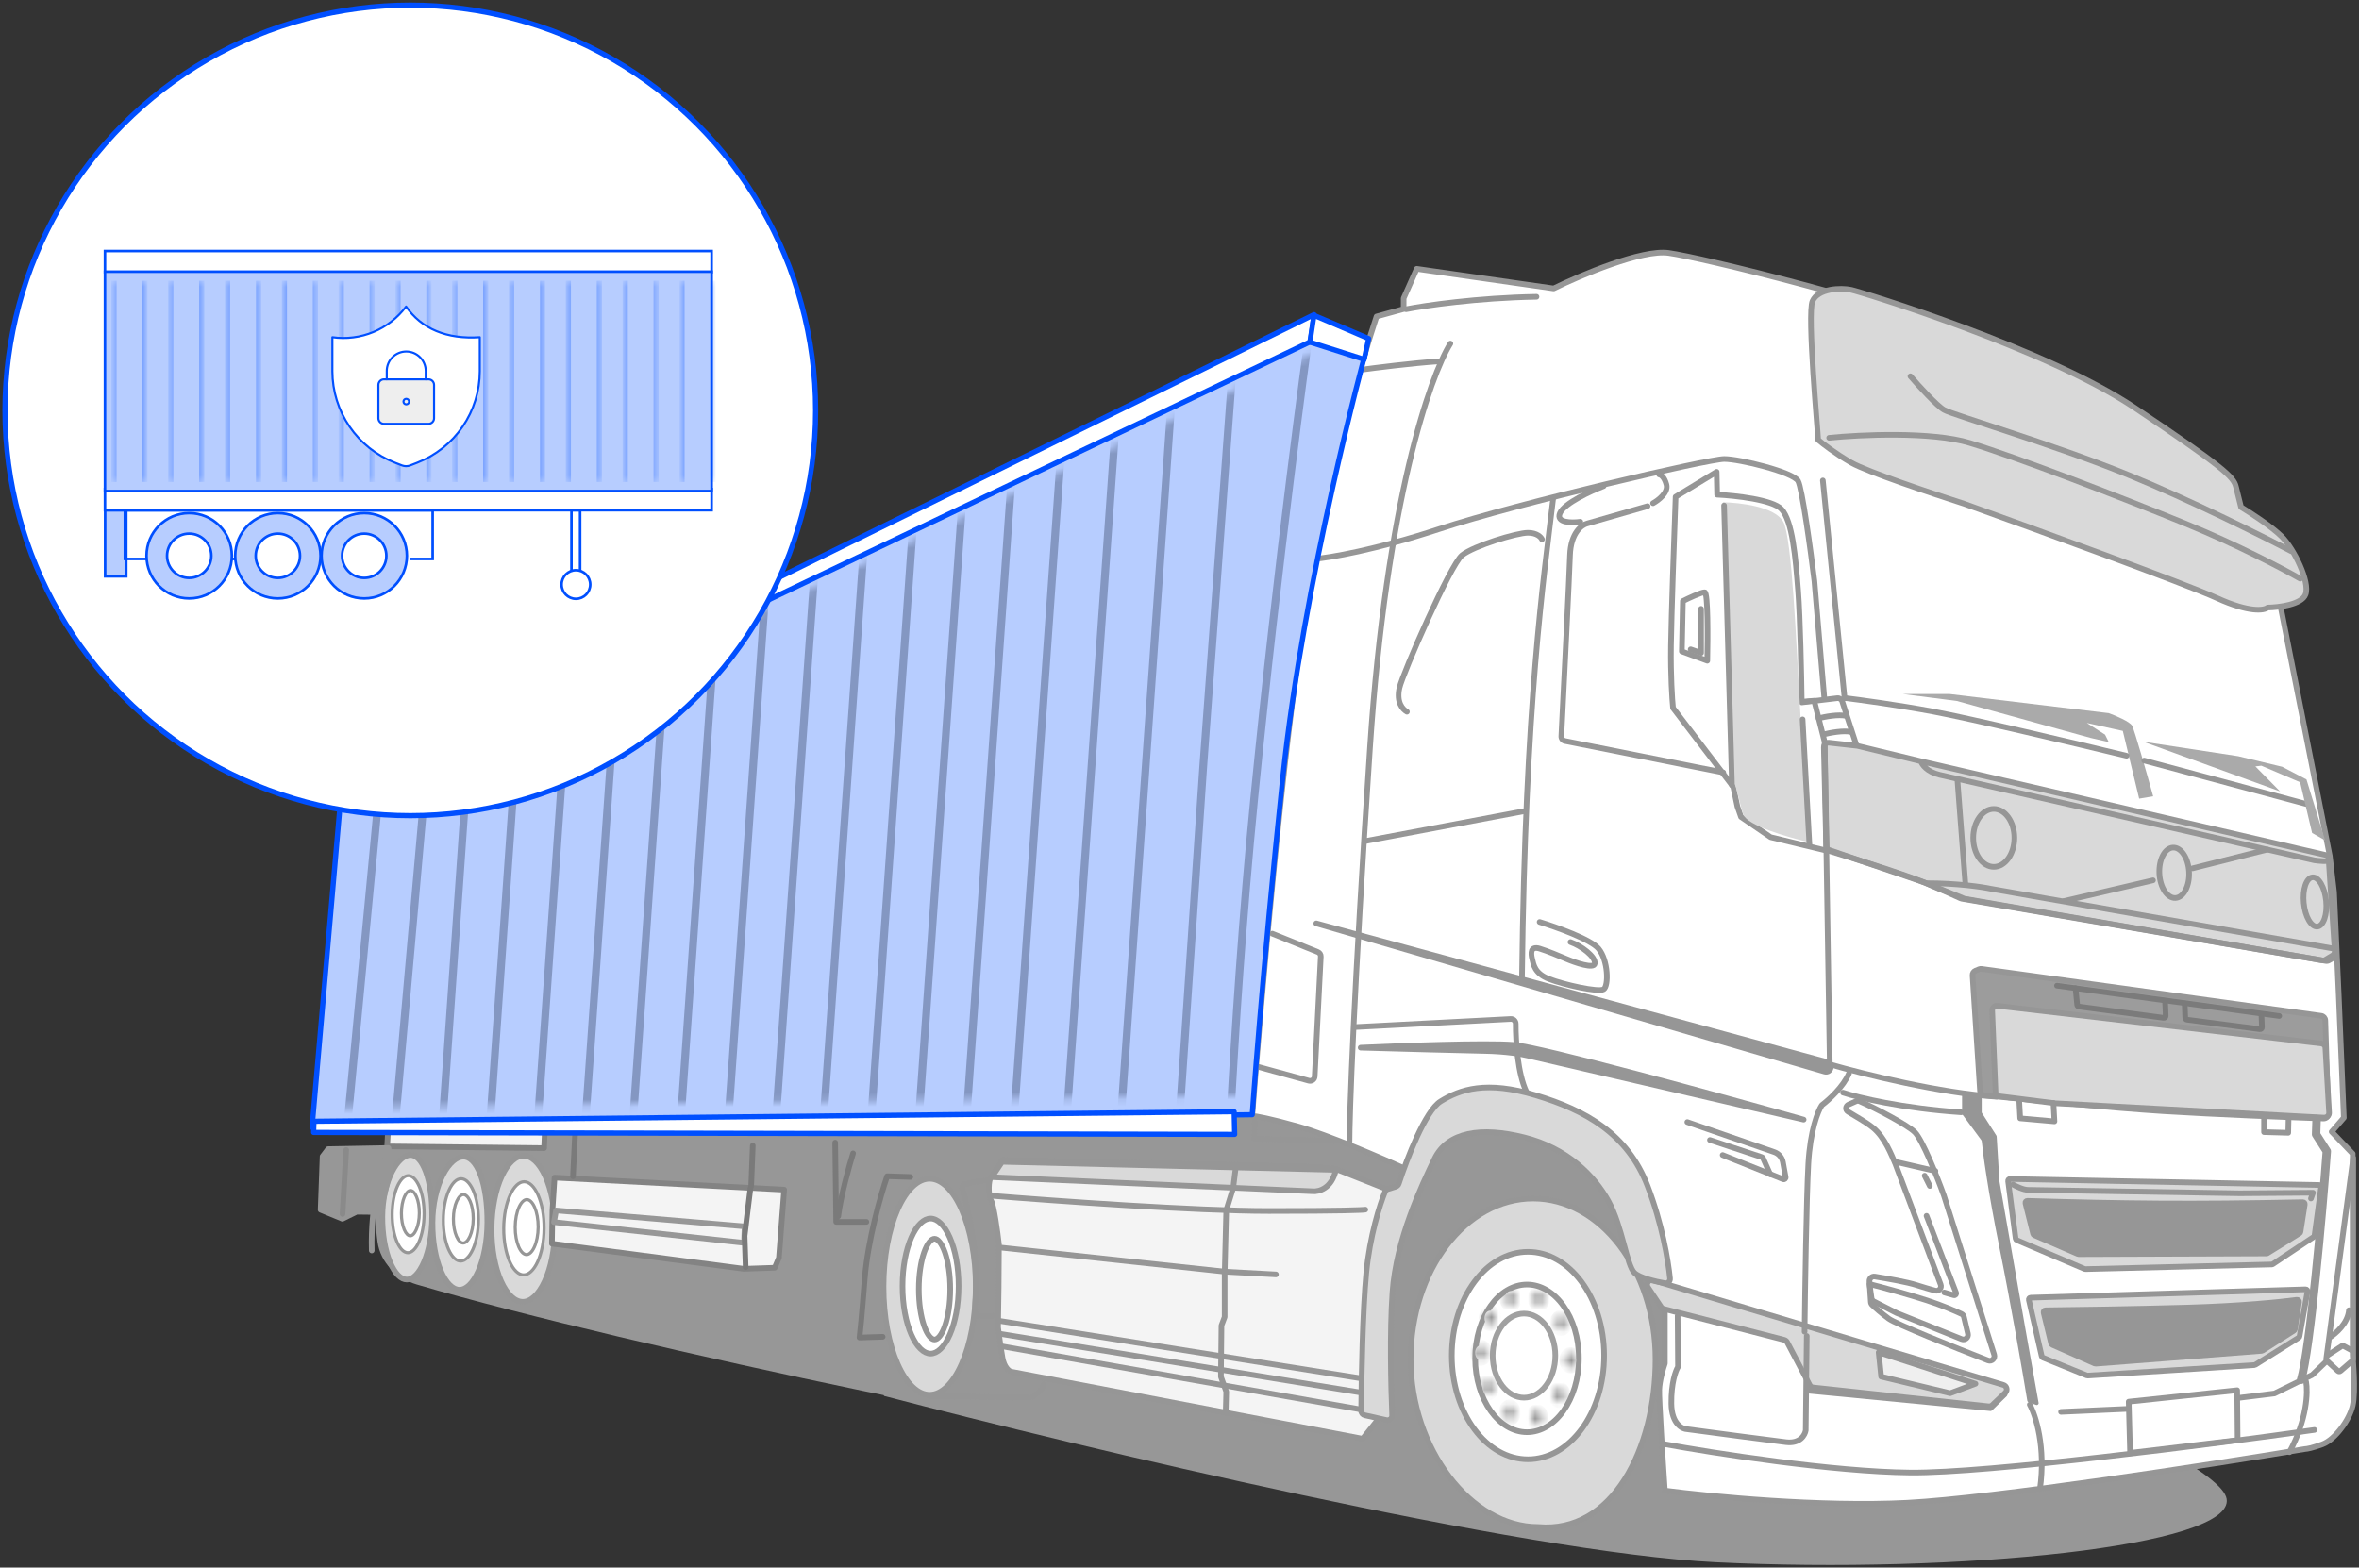 <svg width="325" height="216" viewBox="0 0 325 216" fill="none" xmlns="http://www.w3.org/2000/svg">
<rect x="0" y="0" width="325" height="216" fill="#333333" stroke="none"/>
<path d="M167.097 199.836C155.601 199.903 86.708 185.596 57.444 177.005C54.652 176.186 52.418 174 52.013 171.118C49.417 152.643 67.324 142.087 75.781 141.675C97.427 146.491 231.913 152.888 237.022 202.201C237.517 206.987 200.069 199.643 167.097 199.836Z" fill="#979797"/>
<path d="M236.379 215.266C209.752 213.956 148.897 199.443 121.798 192.35C112.632 163.977 128.528 152.519 137.621 150.337C155.445 152.701 191.747 156.448 194.366 152.519C197.64 147.609 202.55 144.335 218.373 148.154C234.196 151.974 228.194 159.067 242.38 170.525C256.567 181.983 305.673 199.988 306.764 206.536C307.855 213.083 269.662 216.902 236.379 215.266Z" fill="#979797"/>
<path d="M178.896 155.241C182.913 156.374 190.441 159.619 193.703 161.1C193.703 160.864 194.218 159.362 196.278 155.241C198.853 150.091 204.905 150.155 212.63 152.344C220.356 154.533 224.154 158.525 226.665 164.769C228.673 169.765 229.304 177.323 229.369 180.478V187.881C229.133 188.546 228.648 190.199 228.596 191.486C228.545 192.774 229.09 201.293 229.369 205.392C235.549 206.208 250.884 207.684 262.781 207.066C274.678 206.448 304.262 201.873 317.567 199.662C317.782 199.662 318.558 199.534 319.949 199.019C321.687 198.375 323.683 195.671 324.134 193.675C324.584 191.68 324.134 187.044 324.134 186.722V181.121V158.975L321.236 155.95L322.91 154.018L322.202 137.022L321.558 122.923L320.979 117.966L313.842 81.789C312.898 71.405 308.532 76.007 306.88 67.172C306.573 65.53 294.262 54.554 276.622 47.987C258.983 41.42 234.454 35.498 229.884 34.854C226.227 34.339 217.802 37.901 214.047 39.747L195.184 37.043L193.381 41.099V42.579L189.647 43.609C187.587 49.747 182.72 66.579 179.733 84.811C176.746 103.043 173.681 138.374 172.522 153.761C172.973 153.782 174.879 154.108 178.896 155.241Z" fill="white" stroke="#969696" stroke-width="0.773" stroke-linecap="round" stroke-linejoin="round"/>
<path d="M276.005 190.833L227.759 176.41C227.181 176.237 226.704 176.882 227.039 177.383L228.844 180.091C228.932 180.223 229.066 180.318 229.22 180.358L245.808 184.623C245.984 184.669 246.133 184.786 246.217 184.947L249.32 190.847C249.419 191.037 249.607 191.165 249.821 191.187L273.968 193.784C274.156 193.805 274.344 193.741 274.481 193.611L276.264 191.916C276.623 191.575 276.479 190.974 276.005 190.833Z" fill="#D9D9D9" stroke="#969696" stroke-width="0.773" stroke-linecap="round" stroke-linejoin="round"/>
<path d="M271.759 134.393L272.789 150.321C272.809 150.634 273.052 150.887 273.364 150.92C278.972 151.5 290.948 152.668 298.125 153.117C305.186 153.558 315.299 153.957 320.103 154.124C320.475 154.136 320.776 153.832 320.764 153.46L320.353 140.591C320.342 140.277 320.108 140.017 319.797 139.974L272.996 133.505C272.883 133.49 272.768 133.504 272.663 133.548L272.157 133.756C271.901 133.861 271.741 134.118 271.759 134.393Z" fill="#9C9C9C" stroke="#969696" stroke-width="0.773" stroke-linecap="round" stroke-linejoin="round"/>
<path d="M285.949 136.163L286.175 138.466C286.187 138.585 286.279 138.681 286.397 138.696L298.078 140.251C298.237 140.272 298.376 140.145 298.37 139.985L298.284 137.932" stroke="#7B7B7B" stroke-width="0.773" stroke-linecap="round" stroke-linejoin="round"/>
<path d="M300.987 138.277L301.061 140.257C301.066 140.383 301.16 140.487 301.285 140.503L311.34 141.813C311.499 141.833 311.638 141.706 311.631 141.546L311.56 139.919" stroke="#7B7B7B" stroke-width="0.773" stroke-linecap="round" stroke-linejoin="round"/>
<path d="M319.531 163.283L276.921 162.457C276.764 162.454 276.64 162.592 276.661 162.748L277.697 170.675C277.709 170.765 277.768 170.843 277.852 170.878L287.193 174.855C287.227 174.869 287.264 174.876 287.3 174.875L312.986 174.235C313.034 174.233 313.082 174.218 313.122 174.191L318.758 170.434C318.819 170.393 318.86 170.328 318.87 170.255L319.781 163.575C319.802 163.422 319.685 163.286 319.531 163.283Z" fill="#D9D9D9" stroke="#969696" stroke-width="0.773" stroke-linecap="round" stroke-linejoin="round"/>
<path d="M277.332 163.223C277.754 163.467 278.757 163.956 279.396 163.956C280.036 163.956 299.113 164.271 308.571 164.428L318.66 164.349L318.382 165.143" stroke="#969696" stroke-width="0.773" stroke-linecap="round" stroke-linejoin="round"/>
<path d="M320.676 186.753L322.755 185.401L324.064 186.109" stroke="#969696" stroke-width="0.773" stroke-linecap="round" stroke-linejoin="round"/>
<path d="M320.482 187.272L324.198 159.555V187.287C324.198 187.362 324.165 187.433 324.108 187.482L322.44 188.916C322.341 189.001 322.194 188.999 322.098 188.91L320.562 187.496C320.501 187.439 320.471 187.355 320.482 187.272Z" stroke="#969696" stroke-width="0.773" stroke-linecap="round" stroke-linejoin="round"/>
<path d="M320.979 184.276C321.795 183.782 323.464 182.344 323.619 180.542" stroke="#969696" stroke-width="0.773" stroke-linecap="round" stroke-linejoin="round"/>
<path d="M259.17 189.691L258.824 186.344L272.163 190.67L268.671 191.976L259.17 189.691Z" fill="#EFEFEF" stroke="#969696" stroke-width="0.773" stroke-linecap="round" stroke-linejoin="round"/>
<path d="M248.618 183.503C248.683 177.752 248.876 165.078 249.133 160.392C249.387 155.774 250.453 153.11 250.977 152.314C250.993 152.291 251.011 152.272 251.034 152.255C251.971 151.549 253.971 149.734 254.734 147.902" stroke="#969696" stroke-width="0.773" stroke-linecap="round" stroke-linejoin="round"/>
<path d="M252.158 146.679C256.622 147.967 267.455 150.658 275.077 151.121" stroke="#969696" stroke-width="0.773" stroke-linecap="round" stroke-linejoin="round"/>
<path d="M261.043 160.07L266.644 161.357" stroke="#969696" stroke-width="0.773" stroke-linecap="round" stroke-linejoin="round"/>
<path d="M265.163 162.001L265.871 163.417" stroke="#969696" stroke-width="0.773" stroke-linecap="round" stroke-linejoin="round"/>
<path d="M267.867 178.096L269.174 178.469C269.378 178.527 269.561 178.327 269.485 178.129L265.421 167.538" stroke="#969696" stroke-width="0.773" stroke-linecap="round" stroke-linejoin="round"/>
<path d="M255.701 151.749L254.688 152.196C254.258 152.385 254.191 152.93 254.59 153.178C255.575 153.792 257.029 154.573 258.017 155.37C259.69 156.722 260.592 159.168 261.107 160.327L267.367 177.001C267.55 177.489 267.109 177.978 266.607 177.838C265.836 177.624 264.874 177.345 264.004 177.066C262.771 176.669 260.037 176.182 258.291 175.901C257.885 175.836 257.527 176.166 257.555 176.577L257.743 179.399C257.753 179.555 257.819 179.701 257.932 179.809C258.368 180.225 259.226 180.988 260.205 181.701C261.242 182.455 269.113 185.602 273.896 187.463C274.398 187.659 274.901 187.184 274.738 186.669L267.802 164.705C266.879 162.13 264.841 157.044 263.811 156.014C262.819 155.023 258.469 152.739 256.211 151.747C256.048 151.675 255.864 151.677 255.701 151.749Z" stroke="#969696" stroke-width="0.773" stroke-linecap="round" stroke-linejoin="round"/>
<path d="M265.485 179.19C263.116 178.417 259.069 177.302 257.566 176.937L257.841 178.859C257.871 179.067 257.999 179.247 258.186 179.342L261.3 180.928L270.255 184.521C270.739 184.716 271.241 184.283 271.121 183.775L270.576 181.478C270.532 181.293 270.409 181.136 270.237 181.055C269.385 180.651 267.595 179.878 265.485 179.19Z" stroke="#969696" stroke-width="0.773" stroke-linecap="round" stroke-linejoin="round"/>
<path d="M274.465 139.256L274.926 150.448C274.939 150.762 275.177 151.021 275.489 151.06L283.098 152.02L320.141 154C320.188 154.002 320.235 154 320.281 153.992L320.342 153.982C320.666 153.928 320.898 153.638 320.879 153.31L320.366 144.386C320.348 144.074 320.109 143.82 319.798 143.784L275.182 138.59C274.789 138.544 274.448 138.861 274.465 139.256Z" fill="#D9D9D9" stroke="#969696" stroke-width="0.773" stroke-linecap="round" stroke-linejoin="round"/>
<path d="M294.713 110.048L296.644 109.726C295.808 106.721 294.056 100.571 293.747 100.005C293.438 99.438 291.473 98.61 290.529 98.266L268.576 95.627H262.138L269.606 96.593L288.018 101.679L290.529 102.258L290.014 101.228L287.503 99.618L292.46 100.713L294.713 110.048Z" fill="#AAAAAA"/>
<path d="M250.549 98.975C251.386 98.76 253.317 98.395 254.347 98.653" stroke="#969696" stroke-width="0.773" stroke-linecap="round" stroke-linejoin="round"/>
<path d="M251.257 101.188C252.094 100.973 254.025 100.608 255.055 100.866" stroke="#969696" stroke-width="0.773" stroke-linecap="round" stroke-linejoin="round"/>
<path d="M226.986 69.747L218.681 72.129C217.93 72.301 216.402 73.417 216.299 76.507C216.199 79.52 215.478 94.043 215.104 101.449C215.088 101.768 215.308 102.047 215.622 102.109L237.415 106.443" stroke="#969696" stroke-width="0.773" stroke-linecap="round" stroke-linejoin="round"/>
<path d="M248.231 96.786L253.114 96.205C253.419 96.168 253.708 96.353 253.802 96.646L255.828 102.902" stroke="#969696" stroke-width="0.773" stroke-linecap="round" stroke-linejoin="round"/>
<path d="M251.989 102.339L255.892 102.773L264.648 104.897L320.785 117.902C320.822 118.011 320.871 118.251 320.821 118.447L321.655 131.068C321.671 131.309 321.551 131.538 321.344 131.662L320.362 132.251C320.23 132.33 320.074 132.36 319.922 132.333L270.714 123.855C270.669 123.847 270.624 123.834 270.582 123.817L265.009 121.558L252.028 117.132C251.773 117.045 251.599 116.808 251.592 116.538L251.274 102.994C251.265 102.604 251.601 102.296 251.989 102.339Z" fill="#D9D9D9"/>
<path d="M264.648 104.897L255.892 102.773L251.989 102.339C251.601 102.296 251.265 102.604 251.274 102.994L251.592 116.538C251.599 116.808 251.773 117.045 252.028 117.132L265.009 121.558L270.582 123.817C270.624 123.834 270.669 123.847 270.714 123.855L319.922 132.333C320.074 132.36 320.23 132.33 320.362 132.251L321.344 131.662C321.551 131.538 321.671 131.309 321.655 131.068L320.785 117.902M264.648 104.897C264.776 105.348 265.472 106.352 267.223 106.764C268.974 107.176 302.373 114.79 318.854 118.546C319.455 118.631 320.682 118.752 320.785 118.546C320.888 118.34 320.828 118.031 320.785 117.902M264.648 104.897L320.785 117.902" stroke="#969696" stroke-width="0.773" stroke-linecap="round" stroke-linejoin="round"/>
<path d="M251.386 117.065C254.927 118.138 262.678 120.567 265.356 121.7M265.356 121.7C267.904 122.778 269.527 123.514 270.104 123.787C270.158 123.812 270.214 123.83 270.273 123.84L320.427 132.412C320.576 132.438 320.728 132.41 320.858 132.335L321.559 131.929C321.758 131.814 321.88 131.602 321.88 131.372V131.319C321.88 131.006 321.655 130.738 321.347 130.685L274.304 122.473C273.124 122.215 269.682 121.7 265.356 121.7Z" stroke="#969696" stroke-width="0.773" stroke-linecap="round" stroke-linejoin="round"/>
<path d="M269.669 107.408L270.763 121.7" stroke="#969696" stroke-width="0.773" stroke-linecap="round" stroke-linejoin="round"/>
<path d="M251.386 102.644L252.094 146.808" stroke="#969696" stroke-width="0.773" stroke-linecap="round" stroke-linejoin="round"/>
<path d="M251.747 146.357L181.342 127.237L251.398 147.662C251.81 147.782 252.222 147.473 252.222 147.044V146.978C252.222 146.688 252.028 146.433 251.747 146.357Z" fill="#969696" stroke="#969696" stroke-width="0.773" stroke-linecap="round" stroke-linejoin="round"/>
<path d="M208.51 143.975C204.699 143.666 192.887 144.104 187.458 144.361C191.9 144.49 201.531 144.76 204.518 144.812C207.505 144.863 209.754 145.263 210.505 145.456L248.489 154.275C236.75 150.971 212.321 144.284 208.51 143.975Z" fill="#969696" stroke="#969696" stroke-width="0.773" stroke-linecap="round" stroke-linejoin="round"/>
<path d="M186.557 141.529L208.134 140.407C208.51 140.387 208.822 140.692 208.821 141.068C208.816 143.524 209.099 147.959 210.312 150.478" stroke="#969696" stroke-width="0.773" stroke-linecap="round" stroke-linejoin="round"/>
<path d="M212.116 127.044C214.369 127.73 219.146 129.426 220.227 130.713C221.579 132.323 221.644 135.864 220.935 136.314C220.227 136.765 215.399 135.67 213.403 134.898C211.407 134.125 211.279 132.902 211.086 132.13C210.892 131.357 210.828 130.327 212.116 130.713C213.146 131.022 214.991 131.786 215.785 132.13C217.051 132.666 219.609 133.546 219.712 132.773C219.841 131.808 217.845 130.327 216.365 129.812" stroke="#969696" stroke-width="0.773" stroke-linecap="round" stroke-linejoin="round"/>
<path d="M213.983 68.652C212.695 79.532 210.125 96.777 209.686 134.608" stroke="#969696" stroke-width="0.773" stroke-linecap="round" stroke-linejoin="round"/>
<path d="M188.037 115.906L209.926 111.786" stroke="#969696" stroke-width="0.773" stroke-linecap="round" stroke-linejoin="round"/>
<path d="M212.437 74.318C212.308 74.017 211.742 73.416 210.506 73.416C208.961 73.416 203.038 75.219 201.428 76.507C199.819 77.794 193.252 92.794 192.802 94.79C192.351 96.786 193.252 97.751 193.832 98.073" stroke="#969696" stroke-width="0.773" stroke-linecap="round" stroke-linejoin="round"/>
<path d="M181.085 77.022C183.167 76.85 189.519 75.785 198.274 72.901C209.218 69.296 235.42 63.245 237.545 63.245C239.669 63.245 247.008 65.047 247.717 66.27C248.283 67.249 249.455 75.863 249.97 80.047L251.322 96.013" stroke="#969696" stroke-width="0.773" stroke-linecap="round" stroke-linejoin="round"/>
<path d="M199.819 47.343C197.072 51.721 191.012 68.974 188.746 102.966C186.48 136.958 185.913 153.653 185.913 157.752" stroke="#969696" stroke-width="0.773" stroke-linecap="round" stroke-linejoin="round"/>
<path d="M270.313 153.419V150.968C270.313 150.811 270.452 150.69 270.607 150.713L272.796 151.025C272.923 151.043 273.017 151.152 273.017 151.28V153.235C273.017 153.284 273.031 153.332 273.058 153.374L275.041 156.473C275.065 156.51 275.079 156.552 275.082 156.596L275.464 162.774L278.94 182.538L280.858 193.302C280.893 193.497 280.703 193.656 280.517 193.589L279.469 193.212C279.381 193.18 279.318 193.107 279.303 193.015C278.663 189.123 277.04 179.697 275.464 171.916C273.889 164.143 273.187 158.947 273.024 157.242C273.019 157.195 273.003 157.153 272.975 157.115L270.364 153.571C270.331 153.527 270.313 153.474 270.313 153.419Z" fill="#969696"/>
<path d="M249.712 41.485C248.94 43.223 250.485 59.833 250.485 60.605C251.107 61.142 252.893 62.524 255.056 63.76C257.219 64.996 266.343 68.052 270.635 69.425C280.399 72.923 301.035 80.421 305.464 82.429C309.893 84.438 311.945 84.125 312.417 83.717C313.941 83.695 317.117 83.305 317.632 81.914C318.275 80.176 316.022 75.605 314.348 73.931C313.009 72.592 310.056 70.67 308.747 69.876C308.619 69.382 308.297 68.124 308.039 67.043C307.717 65.691 306.172 64.275 294.069 56.163C281.966 48.051 256.537 40.262 255.056 39.94C253.575 39.618 250.485 39.747 249.712 41.485Z" fill="#D9D9D9" stroke="#969696" stroke-width="0.773" stroke-linecap="round" stroke-linejoin="round"/>
<path d="M251.135 66.207L254.128 96.198" stroke="#969696" stroke-width="0.773" stroke-linecap="round" stroke-linejoin="round"/>
<path d="M175.291 128.653L181.562 131.185C181.816 131.288 181.977 131.541 181.964 131.815L181.126 148.325C181.105 148.736 180.71 149.022 180.313 148.913L173.103 146.936" stroke="#969696" stroke-width="0.773" stroke-linecap="round" stroke-linejoin="round"/>
<ellipse cx="274.689" cy="115.455" rx="2.835" ry="3.991" stroke="#969696" stroke-width="0.773" stroke-linecap="round" stroke-linejoin="round"/>
<ellipse cx="299.542" cy="120.264" rx="2.046" ry="3.476" transform="rotate(-2.724 299.542 120.264)" stroke="#969696" stroke-width="0.773" stroke-linecap="round" stroke-linejoin="round"/>
<ellipse cx="318.927" cy="124.283" rx="1.545" ry="3.412" transform="rotate(-5.685 318.927 124.283)" stroke="#969696" stroke-width="0.773" stroke-linecap="round" stroke-linejoin="round"/>
<path d="M211.938 210.411L211.921 210.41H211.904C207.295 210.41 202.912 207.735 199.666 203.481C196.423 199.231 194.347 193.44 194.347 187.301C194.347 181.157 196.255 175.608 199.321 171.603C202.387 167.599 206.595 165.155 211.214 165.155C215.833 165.155 220.042 167.599 223.108 171.603C226.174 175.608 228.081 181.157 228.081 187.301C228.081 193.47 226.594 199.499 223.822 203.856C221.056 208.205 217.039 210.86 211.938 210.411Z" fill="#D9D9D9" stroke="#969696" stroke-width="0.773"/>
<path d="M221 186.787C221 190.765 219.804 194.352 217.889 196.936C215.974 199.519 213.36 201.079 210.506 201.079C207.652 201.079 205.038 199.519 203.123 196.936C201.208 194.352 200.012 190.765 200.012 186.787C200.012 182.808 201.208 179.221 203.123 176.637C205.038 174.054 207.652 172.495 210.506 172.495C213.36 172.495 215.974 174.054 217.889 176.637C219.804 179.221 221 182.808 221 186.787Z" fill="white" stroke="#969696" stroke-width="0.773"/>
<ellipse cx="211.021" cy="187.173" rx="8.176" ry="10.816" fill="white"/>
<path d="M217.523 187.173C217.523 190.017 216.7 192.576 215.389 194.414C214.077 196.253 212.3 197.345 210.377 197.345C208.454 197.345 206.677 196.253 205.365 194.414C204.054 192.576 203.231 190.017 203.231 187.173C203.231 184.328 204.054 181.769 205.365 179.931C206.677 178.093 208.454 177.001 210.377 177.001C212.3 177.001 214.077 178.093 215.389 179.931C216.7 181.769 217.523 184.328 217.523 187.173Z" fill="white" stroke="#969696" stroke-width="0.773"/>
<mask id="path-52-inside-1_300_18000" fill="white">
<ellipse cx="208.123" cy="178.932" rx="0.773" ry="1.03"/>
</mask>
<ellipse cx="208.123" cy="178.932" rx="0.773" ry="1.03" fill="white"/>
<path d="M208.123 178.932C208.123 179.065 208.082 179.156 208.051 179.196C208.021 179.237 208.039 179.189 208.123 179.189V180.734C208.634 180.734 209.038 180.456 209.287 180.124C209.537 179.791 209.668 179.367 209.668 178.932H208.123ZM208.123 179.189C208.207 179.189 208.225 179.237 208.195 179.196C208.165 179.156 208.123 179.065 208.123 178.932H206.578C206.578 179.367 206.709 179.791 206.959 180.124C207.208 180.456 207.612 180.734 208.123 180.734V179.189ZM208.123 178.932C208.123 178.798 208.165 178.707 208.195 178.667C208.225 178.627 208.207 178.674 208.123 178.674V177.129C207.612 177.129 207.208 177.407 206.959 177.74C206.709 178.072 206.578 178.496 206.578 178.932H208.123ZM208.123 178.674C208.039 178.674 208.021 178.627 208.051 178.667C208.082 178.707 208.123 178.798 208.123 178.932H209.668C209.668 178.496 209.537 178.072 209.287 177.74C209.038 177.407 208.634 177.129 208.123 177.129V178.674Z" fill="#969696" mask="url(#path-52-inside-1_300_18000)"/>
<mask id="path-54-inside-2_300_18000" fill="white">
<ellipse cx="211.985" cy="178.932" rx="0.773" ry="1.03"/>
</mask>
<ellipse cx="211.985" cy="178.932" rx="0.773" ry="1.03" fill="white"/>
<path d="M211.985 178.932C211.985 179.065 211.944 179.156 211.914 179.196C211.884 179.237 211.901 179.189 211.985 179.189V180.734C212.496 180.734 212.9 180.456 213.15 180.124C213.399 179.791 213.531 179.367 213.531 178.932H211.985ZM211.985 179.189C212.07 179.189 212.087 179.237 212.057 179.196C212.027 179.156 211.985 179.065 211.985 178.932H210.44C210.44 179.367 210.572 179.791 210.821 180.124C211.071 180.456 211.474 180.734 211.985 180.734V179.189ZM211.985 178.932C211.985 178.798 212.027 178.707 212.057 178.667C212.087 178.627 212.07 178.674 211.985 178.674V177.129C211.474 177.129 211.071 177.407 210.821 177.74C210.572 178.072 210.44 178.496 210.44 178.932H211.985ZM211.985 178.674C211.901 178.674 211.884 178.627 211.914 178.667C211.944 178.707 211.985 178.798 211.985 178.932H213.531C213.531 178.496 213.399 178.072 213.15 177.74C212.9 177.407 212.496 177.129 211.985 177.129V178.674Z" fill="#969696" mask="url(#path-54-inside-2_300_18000)"/>
<mask id="path-56-inside-3_300_18000" fill="white">
<ellipse cx="215.076" cy="182.279" rx="0.773" ry="1.03"/>
</mask>
<ellipse cx="215.076" cy="182.279" rx="0.773" ry="1.03" fill="white"/>
<path d="M215.076 182.279C215.076 182.413 215.035 182.504 215.004 182.544C214.974 182.584 214.992 182.537 215.076 182.537V184.082C215.587 184.082 215.991 183.804 216.241 183.471C216.49 183.139 216.621 182.715 216.621 182.279H215.076ZM215.076 182.537C215.161 182.537 215.178 182.584 215.148 182.544C215.118 182.504 215.076 182.413 215.076 182.279H213.531C213.531 182.715 213.663 183.139 213.912 183.471C214.162 183.804 214.565 184.082 215.076 184.082V182.537ZM215.076 182.279C215.076 182.146 215.118 182.055 215.148 182.014C215.178 181.974 215.161 182.022 215.076 182.022V180.477C214.565 180.477 214.162 180.755 213.912 181.087C213.663 181.42 213.531 181.844 213.531 182.279H215.076ZM215.076 182.022C214.992 182.022 214.974 181.974 215.004 182.014C215.035 182.055 215.076 182.146 215.076 182.279H216.621C216.621 181.844 216.49 181.42 216.241 181.087C215.991 180.755 215.587 180.477 215.076 180.477V182.022Z" fill="#969696" mask="url(#path-56-inside-3_300_18000)"/>
<mask id="path-58-inside-4_300_18000" fill="white">
<ellipse cx="216.363" cy="187.43" rx="0.773" ry="1.03"/>
</mask>
<ellipse cx="216.363" cy="187.43" rx="0.773" ry="1.03" fill="white"/>
<path d="M216.363 187.43C216.363 187.563 216.322 187.654 216.292 187.695C216.262 187.735 216.279 187.687 216.363 187.687V189.232C216.874 189.232 217.278 188.954 217.528 188.622C217.777 188.289 217.908 187.865 217.908 187.43H216.363ZM216.363 187.687C216.448 187.687 216.465 187.735 216.435 187.695C216.405 187.654 216.363 187.563 216.363 187.43H214.818C214.818 187.865 214.95 188.289 215.199 188.622C215.449 188.954 215.852 189.232 216.363 189.232V187.687ZM216.363 187.43C216.363 187.296 216.405 187.205 216.435 187.165C216.465 187.125 216.448 187.172 216.363 187.172V185.627C215.852 185.627 215.449 185.905 215.199 186.238C214.95 186.57 214.818 186.994 214.818 187.43H216.363ZM216.363 187.172C216.279 187.172 216.262 187.125 216.292 187.165C216.322 187.205 216.363 187.296 216.363 187.43H217.908C217.908 186.994 217.777 186.57 217.528 186.238C217.278 185.905 216.874 185.627 216.363 185.627V187.172Z" fill="#969696" mask="url(#path-58-inside-4_300_18000)"/>
<mask id="path-60-inside-5_300_18000" fill="white">
<ellipse cx="214.818" cy="192.194" rx="0.773" ry="1.03"/>
</mask>
<ellipse cx="214.818" cy="192.194" rx="0.773" ry="1.03" fill="white"/>
<path d="M214.818 192.194C214.818 192.327 214.777 192.418 214.747 192.458C214.717 192.499 214.734 192.451 214.818 192.451V193.996C215.329 193.996 215.733 193.718 215.983 193.386C216.232 193.053 216.364 192.629 216.364 192.194H214.818ZM214.818 192.451C214.903 192.451 214.92 192.499 214.89 192.458C214.86 192.418 214.818 192.327 214.818 192.194H213.273C213.273 192.629 213.405 193.053 213.654 193.386C213.904 193.718 214.307 193.996 214.818 193.996V192.451ZM214.818 192.194C214.818 192.06 214.86 191.969 214.89 191.929C214.92 191.889 214.903 191.936 214.818 191.936V190.391C214.307 190.391 213.904 190.669 213.654 191.002C213.405 191.334 213.273 191.758 213.273 192.194H214.818ZM214.818 191.936C214.734 191.936 214.717 191.889 214.747 191.929C214.777 191.969 214.818 192.06 214.818 192.194H216.364C216.364 191.758 216.232 191.334 215.983 191.002C215.733 190.669 215.329 190.391 214.818 190.391V191.936Z" fill="#969696" mask="url(#path-60-inside-5_300_18000)"/>
<mask id="path-62-inside-6_300_18000" fill="white">
<ellipse cx="211.728" cy="195.284" rx="0.773" ry="1.03"/>
</mask>
<ellipse cx="211.728" cy="195.284" rx="0.773" ry="1.03" fill="white"/>
<path d="M211.728 195.284C211.728 195.417 211.686 195.508 211.656 195.549C211.626 195.589 211.643 195.541 211.728 195.541V197.087C212.239 197.087 212.642 196.809 212.892 196.476C213.141 196.143 213.273 195.719 213.273 195.284H211.728ZM211.728 195.541C211.812 195.541 211.829 195.589 211.799 195.549C211.769 195.508 211.728 195.417 211.728 195.284H210.183C210.183 195.719 210.314 196.143 210.563 196.476C210.813 196.809 211.217 197.087 211.728 197.087V195.541ZM211.728 195.284C211.728 195.151 211.769 195.059 211.799 195.019C211.829 194.979 211.812 195.026 211.728 195.026V193.481C211.217 193.481 210.813 193.759 210.563 194.092C210.314 194.425 210.183 194.849 210.183 195.284H211.728ZM211.728 195.026C211.643 195.026 211.626 194.979 211.656 195.019C211.686 195.059 211.728 195.151 211.728 195.284H213.273C213.273 194.849 213.141 194.425 212.892 194.092C212.642 193.759 212.239 193.481 211.728 193.481V195.026Z" fill="#969696" mask="url(#path-62-inside-6_300_18000)"/>
<mask id="path-64-inside-7_300_18000" fill="white">
<ellipse cx="207.994" cy="194.64" rx="0.773" ry="1.03"/>
</mask>
<ellipse cx="207.994" cy="194.64" rx="0.773" ry="1.03" fill="white"/>
<path d="M207.994 194.64C207.994 194.774 207.953 194.865 207.922 194.905C207.892 194.945 207.91 194.898 207.994 194.898V196.443C208.505 196.443 208.909 196.165 209.159 195.832C209.408 195.5 209.539 195.076 209.539 194.64H207.994ZM207.994 194.898C208.079 194.898 208.096 194.945 208.066 194.905C208.036 194.865 207.994 194.774 207.994 194.64H206.449C206.449 195.076 206.581 195.5 206.83 195.832C207.079 196.165 207.483 196.443 207.994 196.443V194.898ZM207.994 194.64C207.994 194.507 208.036 194.416 208.066 194.375C208.096 194.335 208.079 194.383 207.994 194.383V192.838C207.483 192.838 207.079 193.116 206.83 193.448C206.581 193.781 206.449 194.205 206.449 194.64H207.994ZM207.994 194.383C207.91 194.383 207.892 194.335 207.922 194.375C207.953 194.416 207.994 194.507 207.994 194.64H209.539C209.539 194.205 209.408 193.781 209.159 193.448C208.909 193.116 208.505 192.838 207.994 192.838V194.383Z" fill="#969696" mask="url(#path-64-inside-7_300_18000)"/>
<mask id="path-66-inside-8_300_18000" fill="white">
<ellipse cx="205.033" cy="191.164" rx="0.773" ry="1.03"/>
</mask>
<ellipse cx="205.033" cy="191.164" rx="0.773" ry="1.03" fill="white"/>
<path d="M205.033 191.164C205.033 191.297 204.992 191.388 204.962 191.429C204.931 191.469 204.949 191.421 205.033 191.421V192.966C205.544 192.966 205.948 192.688 206.198 192.356C206.447 192.023 206.578 191.599 206.578 191.164H205.033ZM205.033 191.421C205.118 191.421 205.135 191.469 205.105 191.429C205.075 191.388 205.033 191.297 205.033 191.164H203.488C203.488 191.599 203.62 192.023 203.869 192.356C204.119 192.688 204.522 192.966 205.033 192.966V191.421ZM205.033 191.164C205.033 191.03 205.075 190.939 205.105 190.899C205.135 190.859 205.118 190.906 205.033 190.906V189.361C204.522 189.361 204.119 189.639 203.869 189.972C203.62 190.304 203.488 190.728 203.488 191.164H205.033ZM205.033 190.906C204.949 190.906 204.931 190.859 204.962 190.899C204.992 190.939 205.033 191.03 205.033 191.164H206.578C206.578 190.728 206.447 190.304 206.198 189.972C205.948 189.639 205.544 189.361 205.033 189.361V190.906Z" fill="#969696" mask="url(#path-66-inside-8_300_18000)"/>
<mask id="path-68-inside-9_300_18000" fill="white">
<ellipse cx="204.003" cy="186.399" rx="0.773" ry="1.03"/>
</mask>
<ellipse cx="204.003" cy="186.399" rx="0.773" ry="1.03" fill="white"/>
<path d="M204.003 186.399C204.003 186.533 203.961 186.624 203.931 186.664C203.901 186.704 203.919 186.657 204.003 186.657V188.202C204.514 188.202 204.918 187.924 205.167 187.591C205.417 187.259 205.548 186.835 205.548 186.399H204.003ZM204.003 186.657C204.087 186.657 204.105 186.704 204.075 186.664C204.045 186.624 204.003 186.533 204.003 186.399H202.458C202.458 186.835 202.589 187.259 202.839 187.591C203.088 187.924 203.492 188.202 204.003 188.202V186.657ZM204.003 186.399C204.003 186.266 204.045 186.175 204.075 186.135C204.105 186.095 204.087 186.142 204.003 186.142V184.597C203.492 184.597 203.088 184.875 202.839 185.208C202.589 185.54 202.458 185.964 202.458 186.399H204.003ZM204.003 186.142C203.919 186.142 203.901 186.095 203.931 186.135C203.961 186.175 204.003 186.266 204.003 186.399H205.548C205.548 185.964 205.417 185.54 205.167 185.208C204.918 184.875 204.514 184.597 204.003 184.597V186.142Z" fill="#969696" mask="url(#path-68-inside-9_300_18000)"/>
<mask id="path-70-inside-10_300_18000" fill="white">
<ellipse cx="205.291" cy="181.636" rx="0.773" ry="1.03"/>
</mask>
<ellipse cx="205.291" cy="181.636" rx="0.773" ry="1.03" fill="white"/>
<path d="M205.291 181.636C205.291 181.769 205.25 181.86 205.219 181.9C205.189 181.94 205.207 181.893 205.291 181.893V183.438C205.802 183.438 206.206 183.16 206.455 182.827C206.705 182.495 206.836 182.071 206.836 181.636H205.291ZM205.291 181.893C205.375 181.893 205.393 181.94 205.363 181.9C205.333 181.86 205.291 181.769 205.291 181.636H203.746C203.746 182.071 203.877 182.495 204.127 182.827C204.376 183.16 204.78 183.438 205.291 183.438V181.893ZM205.291 181.636C205.291 181.502 205.333 181.411 205.363 181.371C205.393 181.331 205.375 181.378 205.291 181.378V179.833C204.78 179.833 204.376 180.111 204.127 180.444C203.877 180.776 203.746 181.2 203.746 181.636H205.291ZM205.291 181.378C205.207 181.378 205.189 181.331 205.219 181.371C205.25 181.411 205.291 181.502 205.291 181.636H206.836C206.836 181.2 206.705 180.776 206.455 180.444C206.206 180.111 205.802 179.833 205.291 179.833V181.378Z" fill="#969696" mask="url(#path-70-inside-10_300_18000)"/>
<path opacity="0.9" d="M214.276 186.796C214.276 188.426 213.773 189.887 212.978 190.932C212.183 191.977 211.114 192.59 209.962 192.59C208.811 192.59 207.741 191.977 206.947 190.932C206.152 189.887 205.649 188.426 205.649 186.796C205.649 185.166 206.152 183.705 206.947 182.66C207.741 181.615 208.811 181.002 209.962 181.002C211.114 181.002 212.183 181.615 212.978 182.66C213.773 183.705 214.276 185.166 214.276 186.796Z" fill="white" stroke="#969696" stroke-width="0.773"/>
<path d="M134.432 177.307C134.432 181.483 133.684 185.244 132.49 187.948C131.893 189.3 131.192 190.37 130.433 191.097C129.677 191.822 128.881 192.19 128.077 192.19C127.272 192.19 126.476 191.822 125.72 191.097C124.961 190.37 124.26 189.3 123.663 187.948C122.469 185.244 121.721 181.483 121.721 177.307C121.721 173.131 122.469 169.37 123.663 166.666C124.26 165.314 124.961 164.244 125.72 163.517C126.476 162.792 127.272 162.424 128.077 162.424C128.881 162.424 129.677 162.792 130.433 163.517C131.192 164.244 131.893 165.314 132.49 166.666C133.684 169.37 134.432 173.131 134.432 177.307Z" fill="#D9D9D9" stroke="#969696" stroke-width="0.773"/>
<path d="M132.071 177.213C132.071 179.849 131.602 182.217 130.858 183.911C130.487 184.759 130.054 185.421 129.593 185.865C129.134 186.308 128.666 186.519 128.206 186.519C127.747 186.519 127.279 186.308 126.82 185.865C126.359 185.421 125.926 184.759 125.554 183.911C124.811 182.217 124.341 179.849 124.341 177.213C124.341 174.577 124.811 172.209 125.554 170.514C125.926 169.667 126.359 169.005 126.82 168.56C127.279 168.117 127.747 167.907 128.206 167.907C128.666 167.907 129.134 168.117 129.593 168.56C130.054 169.005 130.487 169.667 130.858 170.514C131.602 172.209 132.071 174.577 132.071 177.213Z" fill="white" stroke="#969696" stroke-width="0.773"/>
<path d="M130.913 177.636C130.913 179.629 130.631 181.416 130.188 182.692C129.965 183.331 129.709 183.821 129.444 184.144C129.176 184.469 128.94 184.579 128.75 184.579C128.56 184.579 128.323 184.469 128.056 184.144C127.79 183.821 127.534 183.331 127.312 182.692C126.868 181.416 126.586 179.629 126.586 177.636C126.586 175.644 126.868 173.856 127.312 172.58C127.534 171.941 127.79 171.451 128.056 171.128C128.323 170.803 128.56 170.693 128.75 170.693C128.94 170.693 129.176 170.803 129.444 171.128C129.709 171.451 129.965 171.941 130.188 172.58C130.631 173.856 130.913 175.644 130.913 177.636Z" fill="white" stroke="#969696" stroke-width="0.773"/>
<path d="M253.92 150.56C255.985 151.237 262.132 152.725 270.195 153.267" stroke="#969696" stroke-width="0.773" stroke-linecap="round" stroke-linejoin="round"/>
<path d="M232.464 154.616L244.446 158.75C245.062 158.962 245.515 159.491 245.632 160.131L246.009 162.205C246.045 162.404 245.848 162.565 245.66 162.49L237.331 159.159" stroke="#969696" stroke-width="0.773" stroke-linecap="round" stroke-linejoin="round"/>
<path d="M243.886 161.82L242.894 159.587C242.864 159.521 242.808 159.47 242.739 159.448L235.579 157.082" stroke="#969696" stroke-width="0.773" stroke-linecap="round" stroke-linejoin="round"/>
<path d="M317.643 177.66L279.76 178.812C279.598 178.817 279.481 178.969 279.517 179.127L281.291 186.89C281.31 186.972 281.368 187.04 281.446 187.071L287.498 189.529C287.534 189.543 287.573 189.55 287.611 189.547L310.586 188.103C310.628 188.1 310.67 188.087 310.706 188.064L316.691 184.317C316.753 184.279 316.796 184.216 316.808 184.144L317.904 177.962C317.933 177.801 317.806 177.655 317.643 177.66Z" fill="#D9D9D9" stroke="#969696" stroke-width="0.773" stroke-linecap="round" stroke-linejoin="round"/>
<path d="M301.256 180.181C293.609 180.399 285.315 180.517 281.8 180.552C281.634 180.554 281.513 180.71 281.552 180.871L282.588 185.118C282.607 185.195 282.66 185.26 282.734 185.292L288.588 187.885C288.627 187.902 288.67 187.91 288.713 187.906L311.608 186.136C311.65 186.133 311.691 186.119 311.727 186.096L316.051 183.336C316.113 183.296 316.156 183.231 316.167 183.158L316.737 179.401C316.763 179.23 316.617 179.082 316.446 179.105C314.267 179.404 308.72 179.968 301.256 180.181Z" fill="#969696" stroke="#969696" stroke-width="0.773" stroke-linecap="round" stroke-linejoin="round"/>
<path d="M316.938 169.747L317.529 165.951C317.553 165.792 317.426 165.65 317.265 165.654C301.702 165.983 292.468 165.853 279.31 165.47C279.139 165.465 279.009 165.624 279.05 165.79L280.108 170.022C280.128 170.1 280.182 170.164 280.256 170.196L286.274 172.795C286.307 172.809 286.342 172.816 286.377 172.816L312.255 172.722C312.303 172.722 312.35 172.708 312.39 172.683L316.82 169.926C316.883 169.886 316.926 169.821 316.938 169.747Z" fill="#969696" stroke="#969696" stroke-width="0.773" stroke-linecap="round" stroke-linejoin="round"/>
<path d="M283.394 135.819L314.01 139.996" stroke="#7B7B7B" stroke-width="0.773" stroke-linecap="round" stroke-linejoin="round"/>
<path d="M319.156 154.198L319.086 156.31L320.564 158.633C319.93 167.22 318.262 185.845 317.023 190.125" stroke="#969696" stroke-width="1.159" stroke-linecap="round" stroke-linejoin="round"/>
<path d="M283.957 194.543L292.974 194.141" stroke="#969696" stroke-width="0.773" stroke-linecap="round" stroke-linejoin="round"/>
<path d="M249.033 191.611L274.214 194.04L276.174 192.123" stroke="#969696" stroke-width="0.773" stroke-linecap="round" stroke-linejoin="round"/>
<path d="M279.645 193.549C280.453 195.017 281.866 199.397 281.049 205.169" stroke="#969696" stroke-width="0.773" stroke-linecap="round" stroke-linejoin="round"/>
<path d="M248.918 184.091L248.776 197.089C248.681 197.729 248.009 198.95 246.077 198.723C244.145 198.496 236.227 197.445 232.51 196.947C231.778 196.943 230.303 196.229 230.264 193.412C230.226 190.595 230.859 188.862 231.181 188.347L231.133 181.305" stroke="#969696" stroke-width="0.773" stroke-linecap="round" stroke-linejoin="round"/>
<path d="M187.266 50.984C189.415 50.687 194.607 50.032 198.179 49.794" stroke="#969696" stroke-width="0.773" stroke-linecap="round" stroke-linejoin="round"/>
<path d="M230.208 88.973C230.266 84.854 230.661 73.576 230.852 68.451L236.501 65.019L236.572 68.165C239.027 68.284 244.237 68.852 245.439 70.167C246.94 71.812 247.369 76.746 247.727 81.393C248.013 85.112 248.18 93.144 248.227 96.695L249.943 96.552L251.373 102.201L251.659 117.217L243.937 115.358L239.861 112.569L239.361 111.139L238.789 108.422L230.494 97.553C230.375 96.409 230.151 93.091 230.208 88.973Z" stroke="#969696" stroke-width="0.773" stroke-linecap="round" stroke-linejoin="round"/>
<path d="M245.681 71.893C244.505 69.802 239.693 69.256 237.369 69.211L238.844 107.686C239.425 108.982 239.648 110.743 240.184 112.245C240.721 113.746 246.306 115.373 249.032 115.998L247.96 96.962C247.468 88.918 246.887 74.038 245.681 71.893Z" fill="#D9D9D9"/>
<path d="M234.856 81.608C234.398 81.608 232.663 82.418 231.853 82.823L231.71 89.759L235.214 91.046C235.285 87.9 235.314 81.608 234.856 81.608Z" stroke="#969696" stroke-width="0.773" stroke-linecap="round" stroke-linejoin="round"/>
<path d="M234.356 83.896V89.973L232.926 89.473" stroke="#969696" stroke-width="0.773" stroke-linecap="round" stroke-linejoin="round"/>
<path d="M220.926 66.99C219.174 67.657 215.519 69.333 214.919 70.695C214.318 72.056 216.537 72.063 217.722 71.896" stroke="#969696" stroke-width="0.773" stroke-linecap="round" stroke-linejoin="round"/>
<path d="M227.735 69.343C228.47 68.942 229.868 67.871 229.588 66.79C229.307 65.708 228.803 65.404 228.586 65.388" stroke="#969696" stroke-width="0.773" stroke-linecap="round" stroke-linejoin="round"/>
<path d="M252.005 60.328C256.258 59.895 266.087 59.431 271.38 61.037C277.996 63.046 292.256 68.538 301.14 72.169C308.248 75.074 314.609 78.427 316.901 79.74" stroke="#969696" stroke-width="0.773" stroke-linecap="round" stroke-linejoin="round"/>
<path d="M263.206 51.85C264.339 53.163 266.853 55.929 267.842 56.486C269.078 57.181 282.83 61.198 293.259 65.448C301.603 68.847 311.673 73.869 315.664 75.955" stroke="#969696" stroke-width="0.773" stroke-linecap="round" stroke-linejoin="round"/>
<path d="M308.428 192.618L313.35 192.012L318.554 189.453L320.384 187.698" stroke="#969696" stroke-width="0.773" stroke-linecap="round" stroke-linejoin="round"/>
<path d="M278.186 151.603L278.324 154.101L283.044 154.518L282.905 151.973" stroke="#969696" stroke-width="0.773" stroke-linecap="round" stroke-linejoin="round"/>
<path d="M311.917 153.916V155.998L315.249 156.091L315.295 154.055" stroke="#969696" stroke-width="0.773" stroke-linecap="round" stroke-linejoin="round"/>
<path d="M254.085 96.173C256.095 96.413 261.365 97.125 266.366 98.054C271.367 98.984 286.189 102.498 292.975 104.139" stroke="#969696" stroke-width="0.773" stroke-linecap="round" stroke-linejoin="round"/>
<path d="M295.41 104.803L317.704 110.778" stroke="#969696" stroke-width="0.773" stroke-linecap="round" stroke-linejoin="round"/>
<path d="M316.887 107.789L318.537 114.778L320.333 115.798L317.761 107.401L314.412 105.653L308.345 104.197L295.288 102.207L314.121 109.051L310.723 105.605L311.548 105.508L316.887 107.789Z" fill="#AAAAAA"/>
<path d="M284.336 124.162L296.617 121.304" stroke="#969696" stroke-width="0.773" stroke-linecap="round" stroke-linejoin="round"/>
<path d="M312.382 117.062L302.065 119.652" stroke="#969696" stroke-width="0.773" stroke-linecap="round" stroke-linejoin="round"/>
<path d="M172.905 154.219L172.782 156.914L184.052 157.221" stroke="#969696" stroke-width="0.773" stroke-linecap="round" stroke-linejoin="round"/>
<path d="M179.801 160.719L138.113 159.825C137.676 160.518 136.743 161.969 136.512 162.233C136.224 162.563 136.059 164.499 136.553 165.446C136.949 166.204 137.432 169.772 137.624 171.461L137.583 177.434L137.501 182.913C137.611 183.778 137.888 185.83 138.119 187.115C138.349 188.401 138.997 188.913 139.293 189.009L187.726 198.249L189.85 195.594L190.945 163.815L183.997 161.063L179.801 160.719Z" fill="#F4F4F4" stroke="#969696" stroke-width="0.773" stroke-linecap="round" stroke-linejoin="round"/>
<path d="M188.028 195.012L191.01 195.679C191.426 195.772 191.815 195.447 191.797 195.022C191.632 191.166 191.454 183.536 191.836 178.096C192.351 170.756 195.827 163.417 197.63 159.683C199.432 155.949 204.068 155.241 209.991 156.722C215.913 158.203 219.647 162.001 221.579 165.477C223.51 168.954 224.089 174.362 225.184 175.392C225.91 176.075 227.957 176.57 229.369 176.817C229.768 176.886 230.117 176.563 230.077 176.159C229.826 173.644 228.968 168.579 226.986 163.417C224.218 156.207 218.424 152.988 211.6 150.928C204.776 148.868 201.171 150.091 198.467 151.765C196.371 153.062 193.824 159.661 192.711 163.096C192.646 163.297 192.488 163.454 192.286 163.517L191.218 163.845C191.038 163.9 190.892 164.03 190.821 164.204C190.094 165.994 188.719 170.315 188.231 175.392C187.735 180.543 187.558 189.877 187.526 194.383C187.523 194.685 187.733 194.945 188.028 195.012Z" fill="#D9D9D9" stroke="#969696" stroke-width="0.773" stroke-linecap="round" stroke-linejoin="round"/>
<path d="M137.676 171.887L168.862 175.236L175.785 175.608" stroke="#969696" stroke-width="0.773" stroke-linecap="round" stroke-linejoin="round"/>
<path d="M180.846 164.147L136.644 162.203L138.058 160.088L184.043 161.2C183.492 163.758 181.682 164.23 180.846 164.147Z" fill="#D9D9D9" stroke="#969696" stroke-width="0.773" stroke-linecap="round" stroke-linejoin="round"/>
<path d="M170.265 160.749L169.897 163.688L168.942 166.775L168.721 175.593L168.721 181.472L168.281 182.647L168.207 189.702L168.942 191.76L168.868 194.625" stroke="#969696" stroke-width="0.773" stroke-linecap="round" stroke-linejoin="round"/>
<path d="M138.025 185.513L187.313 194.185" stroke="#969696" stroke-width="0.773" stroke-linecap="round" stroke-linejoin="round"/>
<path d="M137.563 181.986L187.46 189.922" stroke="#969696" stroke-width="0.773" stroke-linecap="round" stroke-linejoin="round"/>
<path d="M137.619 183.766L187.229 191.843" stroke="#969696" stroke-width="0.773" stroke-linecap="round" stroke-linejoin="round"/>
<path d="M136.367 164.748C145 165.455 164.771 166.868 174.795 166.868C184.82 166.868 187.84 166.74 188.097 166.676" stroke="#969696" stroke-width="0.773" stroke-linecap="round" stroke-linejoin="round"/>
<path d="M136.183 162.647C134.93 162.724 132.454 163.018 132.565 163.575C132.704 164.27 134.467 170.438 134.467 175.401C134.467 180.363 134.096 181.198 134.559 181.291C134.93 181.365 136.445 181.321 137.156 181.291" stroke="#969696" stroke-width="0.773" stroke-linecap="round" stroke-linejoin="round"/>
<path d="M128.073 192.366L141.891 192.573C142.397 192.389 143.493 191.771 143.825 190.777" stroke="#969696" stroke-width="0.773" stroke-linecap="round" stroke-linejoin="round"/>
<path d="M193.715 42.609C196.303 42.098 203.521 41.038 211.684 40.894" stroke="#969696" stroke-width="0.773" stroke-linecap="round" stroke-linejoin="round"/>
<path d="M293.464 200.199L293.274 193.139L308.214 191.563L308.277 198.434L293.464 200.199Z" stroke="#969696" stroke-width="0.773" stroke-linecap="round" stroke-linejoin="round"/>
<path d="M229.072 198.949C236.012 200.226 252.548 202.806 263.174 202.909C273.801 203.011 304.727 199.034 318.861 197.033" stroke="#969696" stroke-width="0.773" stroke-linecap="round" stroke-linejoin="round"/>
<path d="M317.711 190.392C317.967 191.754 317.864 195.603 315.412 200.099" stroke="#969696" stroke-width="0.773" stroke-linecap="round" stroke-linejoin="round"/>
<path d="M125.414 162.178L122.223 162.075C121.365 164.579 119.547 170.905 119.135 176.175C118.724 181.445 118.484 183.791 118.415 184.306L121.606 184.203" stroke="#7A7A7A" stroke-width="0.773" stroke-linecap="round" stroke-linejoin="round"/>
<path d="M115.062 157.445L115.202 168.369H119.361" stroke="#7A7A7A" stroke-width="0.773" stroke-linecap="round" stroke-linejoin="round"/>
<path d="M117.528 158.925C116.988 160.664 115.823 164.831 115.484 167.594" stroke="#7A7A7A" stroke-width="0.773" stroke-linecap="round" stroke-linejoin="round"/>
<path d="M248.343 99.127L249.294 116.564" stroke="#969696" stroke-width="0.773" stroke-linecap="round" stroke-linejoin="round"/>
<path d="M237.527 69.654L238.611 108.204" stroke="#969696" stroke-width="0.773" stroke-linecap="round" stroke-linejoin="round"/>
<path d="M42.995 155.341L46.914 110.269L180.423 45.978L188.087 48.742C188.087 48.742 179.623 79.723 176.731 107.125C173.84 134.526 172.521 153.597 172.521 153.597L42.995 155.341Z" fill="#B7CDFF" stroke="#004FFF" stroke-width="0.711" stroke-linecap="round" stroke-linejoin="round"/>
<g clip-path="url(#clip0_300_18000)">
<mask id="mask0_300_18000" style="mask-type:luminance" maskUnits="userSpaceOnUse" x="44" y="48" width="138" height="105">
<path d="M48.639 110.624L181.935 48.206L176.905 150.864L44.066 152.693L48.639 110.624Z" fill="white"/>
</mask>
<g mask="url(#mask0_300_18000)">
<path d="M55.525 74.522L47.754 156.111" stroke="#8497C2" stroke-width="1.067" stroke-miterlimit="10"/>
<path d="M61.756 72.213L54.237 157.198" stroke="#8497C2" stroke-width="1.067" stroke-miterlimit="10"/>
<path d="M66.843 70.555L60.718 158.295" stroke="#8497C2" stroke-width="1.067" stroke-miterlimit="10"/>
<path d="M73.531 68.774L67.197 159.401" stroke="#8497C2" stroke-width="1.067" stroke-miterlimit="10"/>
<path d="M80.221 67.006L73.678 160.517" stroke="#8497C2" stroke-width="1.067" stroke-miterlimit="10"/>
<path d="M86.905 65.249L80.157 161.647" stroke="#8497C2" stroke-width="1.067" stroke-miterlimit="10"/>
<path d="M93.589 63.496L86.632 162.787" stroke="#8497C2" stroke-width="1.067" stroke-miterlimit="10"/>
<path d="M100.274 61.763L93.112 163.931" stroke="#8497C2" stroke-width="1.067" stroke-miterlimit="10"/>
<path d="M106.958 60.034L99.587 165.09" stroke="#8497C2" stroke-width="1.067" stroke-miterlimit="10"/>
<path d="M113.643 58.32L106.062 166.264" stroke="#8497C2" stroke-width="1.067" stroke-miterlimit="10"/>
<path d="M120.323 56.61L112.538 167.441" stroke="#8497C2" stroke-width="1.067" stroke-miterlimit="10"/>
<path d="M127.007 54.915L119.013 168.634" stroke="#8497C2" stroke-width="1.067" stroke-miterlimit="10"/>
<path d="M133.687 53.229L125.488 169.836" stroke="#8497C2" stroke-width="1.067" stroke-miterlimit="10"/>
<path d="M140.367 51.558L131.959 171.047" stroke="#8497C2" stroke-width="1.067" stroke-miterlimit="10"/>
<path d="M147.047 49.892L138.43 172.269" stroke="#8497C2" stroke-width="1.067" stroke-miterlimit="10"/>
<path d="M154.419 48.239L145.593 173.504" stroke="#8497C2" stroke-width="1.067" stroke-miterlimit="10"/>
<path d="M162.018 46.366L152.987 174.514" stroke="#8497C2" stroke-width="1.067" stroke-miterlimit="10"/>
<path d="M170.31 44.04L165.757 105.81L161.074 175.075" stroke="#8497C2" stroke-width="1.067" stroke-miterlimit="10"/>
<path d="M180.175 47.283C180.175 47.283 176.02 77.292 172.788 110.07C169.556 142.848 168.691 172.998 168.691 172.998" stroke="#8497C2" stroke-width="1.067" stroke-miterlimit="10"/>
<path d="M187.107 40.132L177.244 179.825" stroke="#8497C2" stroke-width="1.067" stroke-miterlimit="10"/>
</g>
</g>
<path d="M76.449 169.332C76.431 172.175 75.891 174.729 75.047 176.557C74.188 178.42 73.091 179.385 72.024 179.382C70.958 179.379 69.872 178.406 69.036 176.539C68.216 174.706 67.708 172.149 67.725 169.306C67.743 166.462 68.284 163.908 69.126 162.081C69.986 160.218 71.083 159.253 72.15 159.256C73.216 159.259 74.302 160.231 75.138 162.099C75.958 163.932 76.466 166.489 76.449 169.332Z" fill="#D9D9D9" stroke="#969696" stroke-width="0.773"/>
<path d="M74.959 169.263C74.947 171.072 74.606 172.698 74.072 173.863C73.529 175.048 72.829 175.676 72.138 175.674C71.447 175.672 70.755 175.039 70.227 173.851C69.707 172.683 69.386 171.055 69.398 169.246C69.409 167.438 69.75 165.812 70.284 164.646C70.827 163.461 71.527 162.833 72.218 162.835C72.909 162.837 73.601 163.47 74.129 164.658C74.649 165.827 74.97 167.455 74.959 169.263Z" fill="white" stroke="#969696" stroke-width="0.427"/>
<path d="M74.145 169.089C74.138 170.172 73.935 171.142 73.62 171.832C73.463 172.178 73.282 172.444 73.093 172.621C72.905 172.797 72.718 172.876 72.539 172.876C72.36 172.875 72.174 172.794 71.988 172.617C71.801 172.439 71.624 172.172 71.471 171.826C71.165 171.133 70.974 170.163 70.98 169.08C70.987 167.997 71.19 167.027 71.505 166.337C71.662 165.992 71.843 165.725 72.032 165.548C72.22 165.372 72.407 165.293 72.586 165.293C72.765 165.294 72.951 165.375 73.137 165.552C73.324 165.73 73.502 165.997 73.655 166.343C73.96 167.036 74.151 168.006 74.145 169.089Z" fill="white" stroke="#969696" stroke-width="0.427"/>
<path d="M59.538 167.661C59.523 170.122 59.088 172.33 58.412 173.907C58.073 174.697 57.682 175.311 57.27 175.721C56.858 176.13 56.448 176.316 56.054 176.315C55.66 176.314 55.252 176.125 54.845 175.714C54.438 175.301 54.054 174.685 53.726 173.893C53.07 172.311 52.662 170.101 52.678 167.64C52.693 165.191 53.221 163.031 53.989 161.497C54.374 160.73 54.811 160.134 55.26 159.734C55.709 159.335 56.149 159.15 56.552 159.151C56.948 159.153 57.329 159.333 57.693 159.72C58.062 160.113 58.398 160.704 58.679 161.475C59.241 163.016 59.554 165.189 59.538 167.661Z" fill="#D9D9D9" stroke="#969696" stroke-width="0.773"/>
<path d="M58.428 167.313C58.418 168.816 58.143 170.166 57.715 171.131C57.501 171.614 57.252 171.991 56.988 172.245C56.725 172.497 56.457 172.617 56.194 172.616C55.932 172.616 55.666 172.494 55.406 172.24C55.145 171.985 54.901 171.606 54.693 171.122C54.276 170.154 54.018 168.803 54.028 167.3C54.037 165.797 54.312 164.447 54.74 163.482C54.955 162.999 55.203 162.622 55.467 162.368C55.73 162.116 55.998 161.996 56.261 161.997C56.523 161.998 56.789 162.119 57.05 162.373C57.31 162.628 57.554 163.007 57.763 163.491C58.179 164.459 58.437 165.81 58.428 167.313Z" fill="white" stroke="#969696" stroke-width="0.427"/>
<path d="M57.771 167.168C57.765 168.067 57.602 168.87 57.35 169.44C57.225 169.725 57.081 169.943 56.933 170.086C56.786 170.227 56.646 170.286 56.517 170.286C56.389 170.285 56.249 170.226 56.104 170.083C55.958 169.939 55.817 169.721 55.695 169.435C55.451 168.864 55.297 168.06 55.303 167.161C55.309 166.262 55.472 165.459 55.723 164.889C55.849 164.604 55.993 164.387 56.141 164.244C56.288 164.102 56.428 164.043 56.556 164.044C56.685 164.044 56.825 164.104 56.97 164.246C57.116 164.39 57.257 164.608 57.379 164.894C57.623 165.466 57.777 166.27 57.771 167.168Z" fill="white" stroke="#969696" stroke-width="0.427"/>
<path d="M67.14 168.471C67.124 171.094 66.65 173.45 65.911 175.134C65.541 175.977 65.113 176.634 64.66 177.075C64.208 177.513 63.751 177.719 63.305 177.718C62.86 177.717 62.406 177.508 61.959 177.066C61.511 176.623 61.091 175.963 60.732 175.118C60.015 173.43 59.57 171.071 59.586 168.448C59.602 165.836 60.179 163.531 61.018 161.893C61.438 161.074 61.916 160.436 62.41 160.007C62.904 159.578 63.392 159.375 63.847 159.376C64.731 159.379 65.572 160.188 66.201 161.872C66.815 163.517 67.157 165.836 67.14 168.471Z" fill="#D9D9D9" stroke="#969696" stroke-width="0.773"/>
<path d="M65.913 168.1C65.903 169.702 65.603 171.142 65.135 172.172C64.901 172.688 64.629 173.091 64.339 173.363C64.05 173.634 63.753 173.766 63.458 173.765C63.164 173.764 62.868 173.63 62.583 173.358C62.296 173.084 62.029 172.679 61.801 172.162C61.346 171.129 61.064 169.687 61.074 168.085C61.084 166.482 61.384 165.043 61.852 164.012C62.086 163.497 62.358 163.093 62.648 162.821C62.937 162.55 63.234 162.419 63.529 162.42C63.824 162.421 64.119 162.554 64.405 162.826C64.691 163.1 64.958 163.505 65.186 164.022C65.641 165.056 65.923 166.497 65.913 168.1Z" fill="white" stroke="#969696" stroke-width="0.427"/>
<path d="M65.197 167.946C65.191 168.904 65.012 169.761 64.738 170.371C64.6 170.675 64.443 170.909 64.279 171.063C64.117 171.216 63.959 171.282 63.81 171.282C63.662 171.281 63.505 171.214 63.344 171.06C63.183 170.905 63.028 170.671 62.895 170.365C62.627 169.754 62.46 168.896 62.466 167.938C62.472 166.979 62.65 166.122 62.925 165.513C63.062 165.208 63.22 164.975 63.383 164.82C63.545 164.667 63.703 164.601 63.852 164.601C64.001 164.602 64.158 164.669 64.318 164.823C64.48 164.978 64.634 165.213 64.768 165.518C65.035 166.129 65.203 166.987 65.197 167.946Z" fill="white" stroke="#969696" stroke-width="0.427"/>
<path d="M76.112 166.817L76.401 162.267L108.035 163.928L107.313 173.317L106.735 174.689L102.474 174.834L76.04 171.367L76.112 166.817Z" fill="#F4F4F4" stroke="#838383" stroke-width="0.773" stroke-linecap="round" stroke-linejoin="round"/>
<path d="M102.58 168.987L76.613 166.793L76.324 168.402L102.508 171.255L102.58 168.987Z" stroke="#979797" stroke-width="0.773" stroke-linecap="round" stroke-linejoin="round"/>
<path d="M103.386 163.721L102.581 170.303L102.727 174.618" stroke="#7A7A7A" stroke-width="0.773" stroke-linecap="round" stroke-linejoin="round"/>
<path d="M53.339 157.964L53.457 155.868L75.057 155.868L74.963 158.203L53.339 157.964Z" fill="#F4F4F4" stroke="#818181" stroke-width="0.773" stroke-linecap="round" stroke-linejoin="round"/>
<path d="M79.228 156.311L78.943 162.083" stroke="#7A7A7A" stroke-width="0.773" stroke-linecap="round" stroke-linejoin="round"/>
<path d="M103.711 157.852L103.489 163.457" stroke="#7A7A7A" stroke-width="0.773" stroke-linecap="round" stroke-linejoin="round"/>
<path d="M181.041 43.349L46.759 109.318L46.711 110.859L180.515 47.094L181.041 43.349Z" fill="white" stroke="#004FFF" stroke-width="0.711" stroke-linecap="round" stroke-linejoin="round"/>
<path d="M170.029 153.187L43.255 154.502L43.207 156.043L170.1 156.31L170.029 153.187Z" fill="white" stroke="#004FFF" stroke-width="0.711" stroke-linecap="round" stroke-linejoin="round"/>
<path d="M188.56 46.656L181.026 43.447L180.468 47.145L187.932 49.516L188.56 46.656Z" fill="white" stroke="#004FFF" stroke-width="0.711" stroke-linecap="round" stroke-linejoin="round"/>
<path d="M45.203 158.342L53.515 158.187C53.664 159.038 53.908 160.911 53.694 161.592C53.479 162.273 52.74 165.487 52.398 167.009L49.136 166.97L47.17 167.937L44.176 166.699L44.444 159.348L45.203 158.342Z" fill="#979797" stroke="#979797" stroke-width="0.773" stroke-linecap="round" stroke-linejoin="round"/>
<path d="M47.696 158.458L47.193 167.28" stroke="#8A8A8A" stroke-width="0.773" stroke-linecap="round" stroke-linejoin="round"/>
<path d="M53.269 159.348C52.508 161.037 51.032 165.995 51.218 172.31" stroke="#979797" stroke-width="0.773" stroke-linecap="round" stroke-linejoin="round"/>
<circle cx="56.529" cy="56.551" r="55.839" fill="white" stroke="#004FFF" stroke-width="0.711"/>
<rect x="14.462" y="67.391" width="83.581" height="2.915" fill="white" stroke="#004FFF" stroke-width="0.356"/>
<rect x="78.73" y="70.325" width="1.191" height="8.58" fill="white" stroke="#004FFF" stroke-width="0.356"/>
<rect x="14.483" y="70.325" width="2.909" height="9.095" fill="#B7CDFF" stroke="#004FFF" stroke-width="0.356"/>
<path d="M56.441 77.021H59.609V70.319L17.205 70.319V77.021H20.276M34.538 77.021H31.961" stroke="#004FFF" stroke-width="0.356"/>
<rect x="14.462" y="34.589" width="83.581" height="2.915" fill="white" stroke="#004FFF" stroke-width="0.356"/>
<rect x="14.462" y="37.434" width="83.581" height="30.231" fill="#B7CDFF" stroke="#004FFF" stroke-width="0.356"/>
<g opacity="0.4">
<mask id="path-176-inside-11_300_18000" fill="white">
<path d="M15.706 38.679H19.974V66.42H15.706V38.679Z"/>
</mask>
<path d="M19.618 38.679V66.42H20.33V38.679H19.618ZM16.062 66.42V38.679H15.35V66.42H16.062Z" fill="#004FFF" mask="url(#path-176-inside-11_300_18000)"/>
</g>
<g opacity="0.4">
<mask id="path-178-inside-12_300_18000" fill="white">
<path d="M23.531 38.678H27.799V66.42H23.531V38.678Z"/>
</mask>
<path d="M27.444 38.678V66.42H28.155V38.678H27.444ZM23.887 66.42V38.678H23.176V66.42H23.887Z" fill="#004FFF" mask="url(#path-178-inside-12_300_18000)"/>
</g>
<g opacity="0.4">
<mask id="path-180-inside-13_300_18000" fill="white">
<path d="M31.355 38.679H35.623V66.42H31.355V38.679Z"/>
</mask>
<path d="M35.268 38.679V66.42H35.979V38.679H35.268ZM31.711 66.42V38.679H31V66.42H31.711Z" fill="#004FFF" mask="url(#path-180-inside-13_300_18000)"/>
</g>
<g opacity="0.4">
<mask id="path-182-inside-14_300_18000" fill="white">
<path d="M39.181 38.678H43.449V66.42H39.181V38.678Z"/>
</mask>
<path d="M43.093 38.678V66.42H43.804V38.678H43.093ZM39.536 66.42V38.678H38.825V66.42H39.536Z" fill="#004FFF" mask="url(#path-182-inside-14_300_18000)"/>
</g>
<g opacity="0.4">
<mask id="path-184-inside-15_300_18000" fill="white">
<path d="M47.005 38.679H51.273V66.42H47.005V38.679Z"/>
</mask>
<path d="M50.917 38.679V66.42H51.629V38.679H50.917ZM47.361 66.42V38.679H46.649V66.42H47.361Z" fill="#004FFF" mask="url(#path-184-inside-15_300_18000)"/>
</g>
<g opacity="0.4">
<mask id="path-186-inside-16_300_18000" fill="white">
<path d="M54.83 38.678H59.098V66.42H54.83V38.678Z"/>
</mask>
<path d="M58.742 38.678V66.42H59.454V38.678H58.742ZM55.186 66.42V38.678H54.474V66.42H55.186Z" fill="#004FFF" mask="url(#path-186-inside-16_300_18000)"/>
</g>
<g opacity="0.4">
<mask id="path-188-inside-17_300_18000" fill="white">
<path d="M62.654 38.678H66.922V66.42H62.654V38.678Z"/>
</mask>
<path d="M66.567 38.678V66.42H67.278V38.678H66.567ZM63.01 66.42V38.678H62.299V66.42H63.01Z" fill="#004FFF" mask="url(#path-188-inside-17_300_18000)"/>
</g>
<g opacity="0.4">
<mask id="path-190-inside-18_300_18000" fill="white">
<path d="M70.478 38.679H74.746V66.42H70.478V38.679Z"/>
</mask>
<path d="M74.391 38.679V66.42H75.102V38.679H74.391ZM70.834 66.42V38.679H70.123V66.42H70.834Z" fill="#004FFF" mask="url(#path-190-inside-18_300_18000)"/>
</g>
<g opacity="0.4">
<mask id="path-192-inside-19_300_18000" fill="white">
<path d="M78.303 38.678H82.571V66.42H78.303V38.678Z"/>
</mask>
<path d="M82.215 38.678V66.42H82.926V38.678H82.215ZM78.658 66.42V38.678H77.947V66.42H78.658Z" fill="#004FFF" mask="url(#path-192-inside-19_300_18000)"/>
</g>
<g opacity="0.4">
<mask id="path-194-inside-20_300_18000" fill="white">
<path d="M86.128 38.679H90.396V66.42H86.128V38.679Z"/>
</mask>
<path d="M90.04 38.679V66.42H90.752V38.679H90.04ZM86.484 66.42V38.679H85.772V66.42H86.484Z" fill="#004FFF" mask="url(#path-194-inside-20_300_18000)"/>
</g>
<g opacity="0.4">
<mask id="path-196-inside-21_300_18000" fill="white">
<path d="M93.953 38.678H98.221V66.42H93.953V38.678Z"/>
</mask>
<path d="M97.865 38.678V66.42H98.577V38.678H97.865ZM94.309 66.42V38.678H93.597V66.42H94.309Z" fill="#004FFF" mask="url(#path-196-inside-21_300_18000)"/>
</g>
<path d="M26.066 79.634C27.751 79.634 29.117 78.267 29.117 76.582C29.117 74.897 27.751 73.531 26.066 73.531C24.38 73.531 23.014 74.897 23.014 76.582C23.014 78.267 24.38 79.634 26.066 79.634ZM31.944 76.582C31.944 79.828 29.312 82.46 26.066 82.46C22.819 82.46 20.188 79.828 20.188 76.582C20.188 73.336 22.819 70.704 26.066 70.704C29.312 70.704 31.944 73.336 31.944 76.582Z" fill="#B7CDFF" stroke="#004FFF" stroke-width="0.356"/>
<path d="M38.28 79.634C39.966 79.634 41.332 78.267 41.332 76.582C41.332 74.897 39.966 73.531 38.28 73.531C36.595 73.531 35.229 74.897 35.229 76.582C35.229 78.267 36.595 79.634 38.28 79.634ZM44.158 76.582C44.158 79.828 41.527 82.46 38.28 82.46C35.034 82.46 32.402 79.828 32.402 76.582C32.402 73.336 35.034 70.704 38.28 70.704C41.527 70.704 44.158 73.336 44.158 76.582Z" fill="#B7CDFF" stroke="#004FFF" stroke-width="0.356"/>
<path d="M50.18 79.634C51.865 79.634 53.231 78.267 53.231 76.582C53.231 74.897 51.865 73.531 50.18 73.531C48.495 73.531 47.128 74.897 47.128 76.582C47.128 78.267 48.495 79.634 50.18 79.634ZM56.058 76.582C56.058 79.828 53.426 82.46 50.18 82.46C46.934 82.46 44.302 79.828 44.302 76.582C44.302 73.336 46.934 70.704 50.18 70.704C53.426 70.704 56.058 73.336 56.058 76.582Z" fill="#B7CDFF" stroke="#004FFF" stroke-width="0.356"/>
<circle cx="79.347" cy="80.543" r="1.97" fill="white" stroke="#004FFF" stroke-width="0.356"/>
<path d="M57.504 63.746L56.506 64.135C56.146 64.27 55.749 64.27 55.389 64.135L54.39 63.746C51.861 62.754 49.689 61.025 48.156 58.782C46.622 56.54 45.799 53.888 45.793 51.171V46.466C47.71 46.739 49.664 46.491 51.452 45.746C53.239 45.001 54.792 43.789 55.947 42.235C58.063 45.316 61.566 46.771 66.102 46.466V51.171C66.096 53.888 65.272 56.54 63.739 58.782C62.206 61.025 60.034 62.754 57.504 63.746Z" fill="white" stroke="#004FFF" stroke-width="0.285" stroke-linecap="round" stroke-linejoin="round"/>
<path d="M59.035 52.269H52.901C52.478 52.269 52.135 52.612 52.135 53.036V57.636C52.135 58.059 52.478 58.403 52.901 58.403H59.035C59.458 58.403 59.802 58.059 59.802 57.636V53.036C59.802 52.612 59.458 52.269 59.035 52.269Z" fill="#EEEEEE" stroke="#004FFF" stroke-width="0.285" stroke-linecap="round" stroke-linejoin="round"/>
<path d="M58.652 52.269V51.119C58.652 50.407 58.369 49.725 57.866 49.222C57.363 48.718 56.68 48.436 55.968 48.436C55.257 48.436 54.574 48.718 54.071 49.222C53.568 49.725 53.285 50.407 53.285 51.119V52.269" stroke="#004FFF" stroke-width="0.285" stroke-linecap="round" stroke-linejoin="round"/>
<path d="M55.968 55.719C56.18 55.719 56.352 55.548 56.352 55.336C56.352 55.124 56.18 54.953 55.968 54.953C55.757 54.953 55.585 55.124 55.585 55.336C55.585 55.548 55.757 55.719 55.968 55.719Z" stroke="#004FFF" stroke-width="0.285" stroke-linecap="round" stroke-linejoin="round"/>
<defs>
<clipPath id="clip0_300_18000">
<rect width="202.728" height="165.739" fill="white" transform="translate(44.871 26.163)"/>
</clipPath>
</defs>
</svg>

